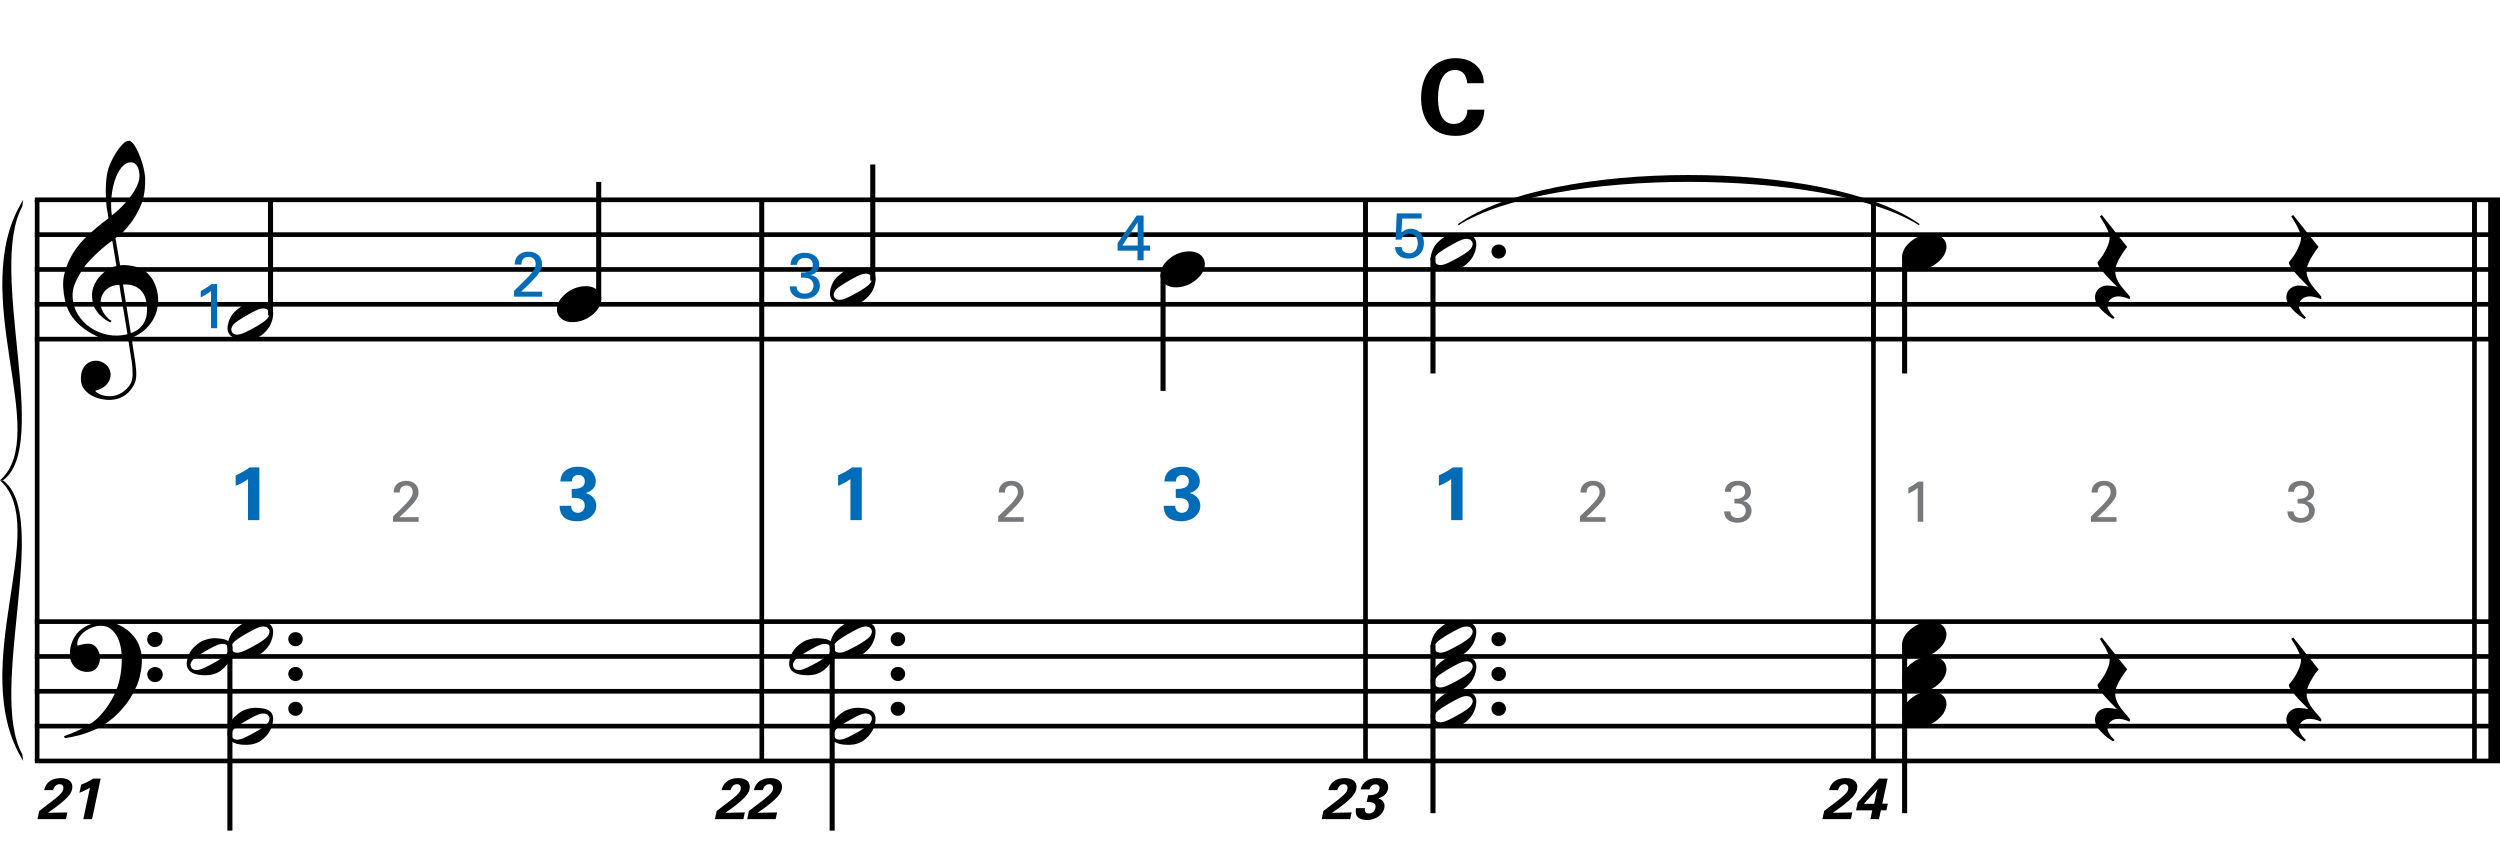 <?xml version="1.0" encoding="utf-8"?>
<!-- Generator: Adobe Illustrator 14.0.0, SVG Export Plug-In . SVG Version: 6.00 Build 43363)  -->
<!DOCTYPE svg PUBLIC "-//W3C//DTD SVG 1.1//EN" "http://www.w3.org/Graphics/SVG/1.1/DTD/svg11.dtd">
<svg version="1.1" id="Layer_1" xmlns="http://www.w3.org/2000/svg" xmlns:xlink="http://www.w3.org/1999/xlink" x="0px" y="0px"
	 width="551.792px" height="190.385px" viewBox="0 0 551.792 190.385" enable-background="new 0 0 551.792 190.385"
	 xml:space="preserve">
<line fill="none" stroke="#000000" stroke-width="1.024" stroke-miterlimit="10" x1="8.2" y1="44.1" x2="8.2" y2="167.954"/>
<g>
	<path d="M28.285,74.79c-0.574,0.103-1.184,0.164-1.83,0.185c-0.646,0.02-1.276,0.005-1.891-0.046
		c-0.615-0.051-1.184-0.123-1.707-0.215c-0.523-0.092-0.949-0.221-1.276-0.385c-1.579-0.758-2.855-1.563-3.828-2.414
		c-0.974-0.851-1.728-1.737-2.26-2.66c-0.533-0.922-0.907-1.871-1.123-2.844s-0.354-1.953-0.415-2.937
		c-0.082-1.066,0.015-2.132,0.292-3.198c0.277-1.065,0.656-2.085,1.138-3.06c0.481-0.973,1.035-1.871,1.661-2.69
		c0.625-0.82,1.255-1.538,1.891-2.153c0.738-0.696,1.512-1.388,2.322-2.075c0.81-0.687,1.696-1.389,2.66-2.106
		c-0.021-0.266-0.046-0.502-0.077-0.708c-0.031-0.205-0.067-0.415-0.108-0.63s-0.087-0.456-0.138-0.723
		c-0.051-0.266-0.087-0.594-0.107-0.984c0-0.164-0.021-0.466-0.062-0.907c-0.042-0.44-0.067-0.973-0.077-1.599
		s0.005-1.338,0.046-2.137c0.041-0.8,0.143-1.63,0.307-2.491c0.103-0.512,0.323-1.164,0.661-1.953
		c0.338-0.789,0.738-1.553,1.199-2.291c0.461-0.738,0.948-1.373,1.461-1.907c0.512-0.533,0.994-0.799,1.445-0.799
		c0.225,0,0.471,0.138,0.738,0.415c0.266,0.277,0.528,0.646,0.784,1.107c0.256,0.461,0.507,0.984,0.753,1.568
		c0.246,0.584,0.461,1.184,0.646,1.799c0.185,0.615,0.333,1.22,0.446,1.814c0.112,0.595,0.179,1.118,0.2,1.568
		c0.02,1.066-0.021,2.004-0.123,2.813c-0.103,0.81-0.256,1.538-0.461,2.183c-0.205,0.646-0.446,1.241-0.723,1.784
		c-0.276,0.543-0.569,1.091-0.876,1.645c-0.328,0.554-0.661,1.041-1,1.46c-0.338,0.42-0.682,0.846-1.03,1.276
		c-0.369,0.451-0.753,0.825-1.153,1.123c-0.4,0.297-0.795,0.62-1.184,0.968c0.185,1.045,0.348,1.989,0.492,2.829
		c0.062,0.369,0.123,0.728,0.184,1.076c0.062,0.349,0.113,0.672,0.154,0.969c0.041,0.297,0.082,0.543,0.123,0.738
		c0.041,0.195,0.062,0.313,0.062,0.354c0.492-0.062,1-0.066,1.522-0.016c0.522,0.051,1.024,0.128,1.506,0.23
		c0.481,0.103,0.912,0.236,1.292,0.4c0.379,0.165,0.682,0.318,0.907,0.461c1.107,0.82,1.891,1.758,2.353,2.813
		c0.461,1.056,0.732,2.137,0.815,3.244c0.062,0.861-0.011,1.727-0.215,2.599c-0.205,0.871-0.549,1.701-1.03,2.491
		c-0.482,0.789-1.107,1.511-1.875,2.167c-0.769,0.656-1.676,1.199-2.722,1.63c0.123,0.84,0.235,1.619,0.338,2.337
		c0.103,0.615,0.194,1.215,0.277,1.799c0.082,0.584,0.143,0.989,0.185,1.215c0.184,1.23,0.256,2.239,0.215,3.029
		c-0.041,0.789-0.195,1.43-0.461,1.922c-0.226,0.41-0.487,0.81-0.784,1.199c-0.297,0.389-0.651,0.738-1.061,1.045
		c-0.41,0.308-0.887,0.564-1.43,0.769c-0.543,0.205-1.164,0.328-1.86,0.369c-0.533,0.041-1.168-0.005-1.907-0.138
		c-0.738-0.134-1.445-0.369-2.122-0.707c-0.677-0.338-1.261-0.795-1.753-1.369c-0.492-0.574-0.769-1.281-0.83-2.122
		c-0.042-0.492-0.011-0.989,0.092-1.492c0.102-0.502,0.282-0.953,0.538-1.353c0.256-0.4,0.594-0.733,1.015-1
		c0.42-0.267,0.938-0.42,1.553-0.461c0.369-0.021,0.743,0.036,1.123,0.169c0.379,0.133,0.733,0.323,1.061,0.569
		c0.328,0.246,0.594,0.553,0.799,0.922c0.205,0.369,0.328,0.769,0.369,1.199c0.062,0.758-0.174,1.491-0.708,2.199
		c-0.533,0.707-1.435,1.235-2.706,1.583c0.205,0.287,0.594,0.558,1.168,0.815c0.573,0.256,1.292,0.384,2.152,0.384
		c0.902,0,1.768-0.267,2.598-0.799c0.831-0.534,1.471-1.199,1.922-1.999c0.287-0.533,0.431-1.225,0.431-2.076
		s-0.051-1.707-0.154-2.567c-0.041-0.144-0.103-0.498-0.185-1.061c-0.082-0.564-0.174-1.153-0.276-1.768
		C28.551,76.47,28.428,75.671,28.285,74.79z M24.271,63.366c-0.543,0.297-0.974,0.657-1.292,1.077
		c-0.318,0.42-0.533,0.866-0.646,1.337c-0.113,0.472-0.159,0.892-0.138,1.261c0.02,0.369,0.102,0.748,0.246,1.138
		c0.144,0.389,0.333,0.753,0.569,1.092c0.236,0.338,0.492,0.646,0.769,0.922s0.558,0.487,0.846,0.63
		c-0.042,0.041-0.077,0.077-0.108,0.107s-0.067,0.066-0.107,0.108c-0.042,0.041-0.072,0.082-0.092,0.123
		c-0.636-0.308-1.194-0.672-1.676-1.092c-0.482-0.42-0.795-0.723-0.938-0.907c-0.226-0.307-0.42-0.584-0.584-0.83
		s-0.297-0.507-0.399-0.784c-0.103-0.277-0.19-0.579-0.262-0.907c-0.072-0.328-0.118-0.717-0.138-1.168
		c-0.042-0.43-0.011-0.886,0.092-1.368c0.103-0.481,0.271-0.969,0.507-1.461c0.235-0.492,0.543-0.968,0.922-1.43
		s0.825-0.896,1.338-1.307c0.266-0.205,0.507-0.369,0.723-0.492s0.415-0.23,0.6-0.323s0.374-0.164,0.569-0.215
		c0.194-0.051,0.404-0.108,0.63-0.169l-0.922-5.566c-0.246,0.144-0.646,0.431-1.2,0.861c-0.553,0.431-1.158,0.943-1.814,1.538
		c-0.656,0.595-1.307,1.235-1.953,1.922c-0.646,0.687-1.174,1.348-1.583,1.983c-0.738,1.168-1.312,2.245-1.722,3.229
		c-0.41,0.984-0.564,2.05-0.461,3.198c0.082,1.292,0.477,2.496,1.184,3.613c0.707,1.117,1.614,2.055,2.721,2.813
		c1.107,0.758,2.368,1.286,3.782,1.583c1.415,0.297,2.88,0.261,4.397-0.107c-0.328-2.03-0.625-3.844-0.892-5.443
		c-0.123-0.676-0.236-1.342-0.338-1.999c-0.103-0.656-0.2-1.24-0.292-1.753c-0.092-0.512-0.18-1.086-0.262-1.722
		C25.506,62.9,24.814,63.069,24.271,63.366z M28.93,35.829c-0.799,0-1.502,0.375-2.106,1.123c-0.604,0.749-1.097,1.696-1.476,2.844
		c-0.38,1.148-0.63,2.409-0.753,3.782c-0.123,1.374-0.092,2.696,0.092,3.967c0.676-0.512,1.384-1.132,2.122-1.86
		c0.738-0.728,1.409-1.501,2.014-2.322c0.604-0.819,1.096-1.65,1.476-2.491c0.379-0.84,0.538-1.64,0.477-2.398
		c-0.021-0.246-0.062-0.522-0.123-0.83s-0.165-0.594-0.308-0.861c-0.144-0.267-0.328-0.492-0.553-0.677
		C29.565,35.921,29.279,35.829,28.93,35.829z M28.869,73.529c0.881-0.308,1.568-0.708,2.061-1.199
		c0.492-0.492,0.855-1.025,1.091-1.599c0.236-0.574,0.369-1.148,0.4-1.722s0.036-1.086,0.016-1.537
		c-0.042-0.369-0.128-0.831-0.262-1.384c-0.133-0.554-0.384-1.086-0.753-1.599c-0.369-0.512-0.892-0.938-1.568-1.276
		c-0.677-0.338-1.579-0.477-2.706-0.415L28.869,73.529z"/>
</g>
<g>
	<path d="M29.392,152.978c-0.185,0.348-0.364,0.666-0.538,0.953c-0.174,0.286-0.354,0.562-0.538,0.83
		c-0.185,0.266-0.38,0.527-0.584,0.783c-0.205,0.257-0.441,0.539-0.707,0.846c-0.267,0.309-0.518,0.585-0.753,0.83
		c-0.236,0.246-0.472,0.482-0.708,0.708s-0.487,0.446-0.753,0.661c-0.267,0.215-0.564,0.445-0.892,0.691
		c-0.41,0.309-0.794,0.574-1.153,0.8c-0.359,0.226-0.718,0.431-1.077,0.615s-0.733,0.354-1.122,0.507
		c-0.39,0.154-0.82,0.323-1.292,0.508c-0.472,0.185-0.989,0.354-1.553,0.508c-0.564,0.153-1.103,0.281-1.615,0.384
		c-0.595,0.123-1.189,0.235-1.783,0.339l-0.215-0.462c0.963-0.328,1.927-0.707,2.891-1.138c0.799-0.369,1.645-0.814,2.537-1.338
		c0.892-0.522,1.666-1.122,2.322-1.799c1.661-1.764,2.921-3.705,3.782-5.826c0.861-2.123,1.271-4.536,1.23-7.242
		c0-0.615-0.067-1.322-0.2-2.122c-0.134-0.8-0.369-1.558-0.708-2.275s-0.81-1.332-1.415-1.845c-0.605-0.512-1.389-0.77-2.352-0.77
		c-0.554,0-1.143,0.113-1.769,0.339s-1.194,0.528-1.707,0.907c-0.513,0.379-0.933,0.83-1.261,1.354
		c-0.328,0.521-0.461,1.081-0.399,1.676c0.02,0.082,0.087,0.107,0.2,0.076c0.112-0.031,0.277-0.076,0.492-0.139
		c0.215-0.061,0.481-0.123,0.799-0.184c0.317-0.062,0.692-0.082,1.123-0.062c0.451,0.021,0.84,0.16,1.168,0.416
		c0.328,0.256,0.594,0.579,0.799,0.969c0.205,0.389,0.338,0.814,0.4,1.275s0.041,0.907-0.062,1.338
		c-0.165,0.677-0.467,1.215-0.907,1.614c-0.441,0.399-1.051,0.6-1.83,0.6c-0.492,0-0.969-0.087-1.43-0.261
		c-0.461-0.175-0.866-0.421-1.214-0.738c-0.349-0.318-0.63-0.707-0.846-1.168c-0.215-0.462-0.323-0.99-0.323-1.584
		c-0.021-0.881,0.077-1.66,0.292-2.338c0.215-0.676,0.481-1.26,0.799-1.752s0.656-0.896,1.015-1.215
		c0.358-0.317,0.692-0.568,0.999-0.754c0.758-0.471,1.527-0.794,2.307-0.969c0.779-0.174,1.517-0.271,2.214-0.291
		c0.779,0,1.563,0.128,2.353,0.384c0.789,0.257,1.532,0.626,2.229,1.106c0.697,0.482,1.322,1.057,1.876,1.723
		c0.553,0.666,0.973,1.41,1.261,2.229c0.348,0.923,0.527,1.901,0.538,2.937c0.01,1.035-0.118,2.157-0.384,3.367
		c-0.083,0.41-0.174,0.779-0.277,1.107c-0.103,0.327-0.215,0.645-0.338,0.953c-0.123,0.307-0.261,0.615-0.415,0.922
		C29.745,152.27,29.576,152.608,29.392,152.978z M32.498,141.138c-0.021-0.471,0.133-0.865,0.461-1.184
		c0.328-0.317,0.728-0.477,1.199-0.477c0.472-0.02,0.876,0.123,1.215,0.431s0.507,0.697,0.507,1.169
		c0.02,0.471-0.134,0.876-0.461,1.215c-0.328,0.338-0.728,0.507-1.199,0.507c-0.472,0.021-0.876-0.134-1.214-0.462
		C32.667,142.01,32.498,141.61,32.498,141.138z M32.498,148.888c0-0.473,0.164-0.861,0.492-1.169
		c0.328-0.308,0.728-0.472,1.199-0.492c0.472,0,0.876,0.148,1.215,0.446c0.338,0.297,0.507,0.682,0.507,1.152
		c0.02,0.472-0.134,0.877-0.461,1.215c-0.328,0.338-0.728,0.508-1.199,0.508c-0.472,0.02-0.876-0.134-1.214-0.461
		C32.697,149.759,32.518,149.358,32.498,148.888z"/>
</g>
<line fill="none" stroke="#000000" stroke-width="1.024" stroke-miterlimit="10" x1="168.142" y1="44.1" x2="168.142" y2="167.954"/>
<line fill="none" stroke="#000000" stroke-width="1.024" stroke-miterlimit="10" x1="168.142" y1="44.1" x2="168.142" y2="74.85"/>
<line fill="none" stroke="#000000" stroke-width="1.024" stroke-miterlimit="10" x1="301.392" y1="44.1" x2="301.392" y2="167.954"/>
<line fill="none" stroke="#000000" stroke-width="1.024" stroke-miterlimit="10" x1="301.392" y1="44.1" x2="301.392" y2="74.85"/>
<line fill="none" stroke="#000000" stroke-width="1.024" stroke-miterlimit="10" x1="413.501" y1="44.1" x2="413.501" y2="167.954"/>
<line fill="none" stroke="#000000" stroke-width="1.024" stroke-miterlimit="10" x1="413.501" y1="44.1" x2="413.501" y2="74.85"/>
<line fill="none" stroke="#000000" stroke-width="2.562" stroke-miterlimit="10" x1="550.51" y1="44.1" x2="550.51" y2="167.954"/>
<line fill="none" stroke="#000000" stroke-width="1.024" stroke-miterlimit="10" x1="546.154" y1="44.1" x2="546.154" y2="167.954"/>
<line fill="none" stroke="#000000" stroke-width="2.562" stroke-miterlimit="10" x1="550.51" y1="44.1" x2="550.51" y2="74.85"/>
<line fill="none" stroke="#000000" stroke-width="1.024" stroke-miterlimit="10" x1="546.154" y1="44.1" x2="546.154" y2="74.85"/>
<line fill="none" stroke="#000000" stroke-width="1.028" stroke-miterlimit="10" x1="7.688" y1="44.1" x2="551.792" y2="44.1"/>
<line fill="none" stroke="#000000" stroke-width="1.028" stroke-miterlimit="10" x1="7.688" y1="51.787" x2="551.792" y2="51.787"/>
<line fill="none" stroke="#000000" stroke-width="1.028" stroke-miterlimit="10" x1="7.688" y1="59.475" x2="551.792" y2="59.475"/>
<line fill="none" stroke="#000000" stroke-width="1.028" stroke-miterlimit="10" x1="7.688" y1="67.162" x2="551.792" y2="67.162"/>
<line fill="none" stroke="#000000" stroke-width="1.028" stroke-miterlimit="10" x1="7.688" y1="74.85" x2="551.792" y2="74.85"/>
<line fill="none" stroke="#000000" stroke-width="1.028" stroke-miterlimit="10" x1="7.688" y1="137.204" x2="551.792" y2="137.204"/>
<line fill="none" stroke="#000000" stroke-width="1.028" stroke-miterlimit="10" x1="7.688" y1="144.892" x2="551.792" y2="144.892"/>
<line fill="none" stroke="#000000" stroke-width="1.028" stroke-miterlimit="10" x1="7.688" y1="152.579" x2="551.792" y2="152.579"/>
<line fill="none" stroke="#000000" stroke-width="1.028" stroke-miterlimit="10" x1="7.688" y1="160.267" x2="551.792" y2="160.267"/>
<line fill="none" stroke="#000000" stroke-width="1.028" stroke-miterlimit="10" x1="7.688" y1="167.954" x2="551.792" y2="167.954"/>
<path d="M5.125,44.1C-7.688,64.6,11.531,95.777,0,106.026h0.641c10.677-7.687-3.417-46.552,4.271-60.432"/>
<path d="M5.125,167.954c-12.812-20.5,6.406-51.678-5.125-61.928h0.641c10.677,7.688-3.417,46.553,4.271,60.433"/>
<line fill="none" stroke="#000000" stroke-width="1.121" stroke-miterlimit="10" x1="59.707" y1="69.618" x2="59.707" y2="43.993"/>
<g>
	<path d="M60.035,68.144c0.123,0.226,0.2,0.477,0.231,0.753s0.031,0.554,0,0.83c-0.031,0.277-0.077,0.538-0.139,0.784
		s-0.123,0.441-0.185,0.584c-0.287,0.779-0.718,1.465-1.292,2.06c-0.574,0.594-1.097,1.004-1.568,1.23
		c-1.005,0.512-2.204,0.708-3.598,0.584c-0.205-0.021-0.446-0.051-0.723-0.092c-0.276-0.042-0.553-0.113-0.83-0.215
		c-0.277-0.103-0.543-0.236-0.799-0.4c-0.257-0.164-0.457-0.369-0.6-0.615c-0.165-0.267-0.262-0.538-0.292-0.815
		s-0.031-0.543,0-0.799c0.031-0.257,0.077-0.492,0.139-0.708s0.123-0.405,0.185-0.569c0.287-0.779,0.697-1.424,1.23-1.937
		c0.533-0.512,1.035-0.912,1.507-1.199c0.471-0.267,1.05-0.481,1.737-0.646c0.687-0.164,1.46-0.194,2.321-0.092
		c0.164,0.021,0.369,0.046,0.615,0.077s0.497,0.092,0.753,0.184c0.256,0.092,0.502,0.215,0.738,0.369
		C59.701,67.667,59.891,67.877,60.035,68.144z M59.328,68.667c-0.165-0.246-0.364-0.41-0.6-0.492
		c-0.236-0.082-0.492-0.112-0.769-0.092c-0.276,0.021-0.559,0.082-0.845,0.185c-0.288,0.103-0.554,0.215-0.8,0.338
		c-0.349,0.164-0.661,0.328-0.938,0.492c-0.276,0.165-0.569,0.328-0.876,0.492c-0.595,0.328-1.199,0.697-1.814,1.107
		c-0.226,0.144-0.457,0.308-0.692,0.492c-0.236,0.185-0.436,0.389-0.6,0.615s-0.272,0.466-0.323,0.723
		c-0.051,0.256-0.005,0.507,0.138,0.753c0.143,0.246,0.338,0.41,0.584,0.492c0.246,0.082,0.507,0.107,0.784,0.077
		c0.276-0.031,0.558-0.098,0.845-0.2c0.287-0.103,0.554-0.215,0.8-0.338c0.348-0.164,0.671-0.328,0.969-0.492
		c0.297-0.164,0.6-0.328,0.907-0.492c0.308-0.165,0.6-0.328,0.876-0.492s0.579-0.359,0.907-0.584
		c0.205-0.144,0.425-0.308,0.661-0.492c0.235-0.185,0.435-0.389,0.6-0.615c0.164-0.226,0.271-0.466,0.323-0.723
		S59.471,68.913,59.328,68.667z"/>
</g>
<line fill="none" stroke="#000000" stroke-width="1.121" stroke-miterlimit="10" x1="132.142" y1="65.774" x2="132.142" y2="40.149"/>
<g>
	<path d="M123.161,67.071c0.205-0.554,0.518-1.066,0.938-1.538c0.42-0.471,0.907-0.886,1.46-1.245
		c0.554-0.358,1.148-0.635,1.784-0.831c0.635-0.194,1.281-0.292,1.937-0.292c0.656,0,1.23,0.107,1.722,0.323
		c0.492,0.215,0.881,0.503,1.168,0.861c0.287,0.359,0.466,0.779,0.538,1.261c0.071,0.482,0.005,0.999-0.2,1.553
		c-0.206,0.553-0.523,1.071-0.954,1.553c-0.43,0.481-0.922,0.902-1.476,1.261c-0.553,0.358-1.153,0.635-1.799,0.831
		c-0.646,0.194-1.287,0.292-1.922,0.292c-0.656,0-1.225-0.108-1.707-0.323c-0.482-0.215-0.872-0.508-1.168-0.876
		c-0.297-0.369-0.477-0.795-0.538-1.276C122.884,68.142,122.956,67.625,123.161,67.071z"/>
</g>
<g>
	<path fill="#006CB7" d="M52.018,104.919c1.083-0.467,2.116-1.049,3.083-1.749h2.149v11.63h-2.516v-9.047
		c-0.483,0.366-1.45,0.966-2.716,1.482V104.919z"/>
</g>
<g>
	<path fill="#006CB7" d="M46.572,64.229c-0.606,0.507-1.578,1.084-2.268,1.408v-1.408c0.916-0.479,1.817-1.07,2.366-1.535h1.253
		v9.746h-1.352V64.229z"/>
</g>
<g>
	<path fill="#006CB7" d="M126.054,111.634c0.017,0.367,0.117,1.551,1.5,1.551c0.933,0,1.5-0.684,1.5-1.584
		c0-1.716-1.649-1.716-2.866-1.716v-1.949c1.166-0.034,2.882-0.067,2.882-1.733c0-0.916-0.683-1.383-1.433-1.383
		c-0.717,0-1.417,0.483-1.417,1.449h-2.549c0.05-0.516,0.1-1.249,0.683-1.966c0.767-0.933,2-1.282,3.232-1.282
		c2.966,0,3.916,1.898,3.916,3.165c0,1.95-1.716,2.483-2.233,2.633c0.367,0.116,0.85,0.267,1.383,0.717
		c0.816,0.683,0.95,1.532,0.95,2.083c0,1.966-1.799,3.432-4.215,3.432c-0.833,0-2.05-0.183-2.799-0.783
		c-1.033-0.85-1.066-2.166-1.066-2.633H126.054z"/>
</g>
<g>
	<path fill="#006CB7" d="M113.461,64.199l2.549-2.507c0.536-0.521,1.071-1.084,1.507-1.676c0.563-0.775,0.718-1.211,0.718-1.732
		c0-0.479-0.169-1.591-1.563-1.591c-1.563,0-1.591,1.338-1.591,1.704h-1.479c0.014-0.479,0.057-1.409,0.901-2.141
		c0.676-0.577,1.493-0.704,2.113-0.704c1.493,0,3.014,0.761,3.014,2.845c0,0.62-0.042,1.098-1.099,2.437
		c-0.281,0.352-1.521,1.633-1.803,1.915l-1.704,1.62h4.634v1.113h-6.197V64.199z"/>
</g>
<g>
	<path d="M8.66,178.993l2.769-2.115c0.487-0.371,1.038-0.781,1.641-1.358c0.628-0.603,0.794-0.884,0.884-1.294
		c0.141-0.68-0.154-1.142-0.82-1.142c-1.025,0-1.333,1.052-1.41,1.308H9.762c0.077-0.359,0.218-1.025,0.884-1.68
		c0.654-0.641,1.667-0.974,2.756-0.974c1.948,0,2.807,1.052,2.512,2.436c-0.192,0.923-0.807,2.114-5.345,5.229
		c1.307-0.025,1.461-0.039,2.474-0.051c1.372-0.026,1.525-0.026,1.833-0.039l-0.32,1.486H8.275L8.66,178.993z"/>
	<path d="M17.91,173.2c0.91-0.359,1.794-0.809,2.653-1.347h1.653L20.32,180.8h-1.935l1.474-6.959
		c-0.423,0.281-1.269,0.743-2.333,1.141L17.91,173.2z"/>
</g>
<g>
	<path d="M63.628,141.065c0-0.43,0.154-0.794,0.461-1.092c0.308-0.297,0.687-0.445,1.138-0.445c0.451,0,0.83,0.148,1.138,0.445
		c0.308,0.298,0.461,0.662,0.461,1.092c0,0.431-0.154,0.8-0.461,1.107c-0.308,0.307-0.687,0.461-1.138,0.461
		c-0.451,0-0.83-0.154-1.138-0.461C63.782,141.865,63.628,141.496,63.628,141.065z"/>
</g>
<g>
	<path d="M63.628,148.745c0-0.43,0.154-0.794,0.461-1.092c0.308-0.297,0.687-0.445,1.138-0.445c0.451,0,0.83,0.148,1.138,0.445
		c0.308,0.298,0.461,0.662,0.461,1.092c0,0.431-0.154,0.8-0.461,1.107c-0.308,0.307-0.687,0.461-1.138,0.461
		c-0.451,0-0.83-0.154-1.138-0.461C63.782,149.545,63.628,149.176,63.628,148.745z"/>
</g>
<g>
	<path d="M63.628,156.425c0-0.43,0.154-0.793,0.461-1.091c0.308-0.297,0.687-0.446,1.138-0.446c0.451,0,0.83,0.149,1.138,0.446
		c0.308,0.298,0.461,0.661,0.461,1.091c0,0.432-0.154,0.801-0.461,1.107c-0.308,0.308-0.687,0.461-1.138,0.461
		c-0.451,0-0.83-0.153-1.138-0.461C63.782,157.226,63.628,156.856,63.628,156.425z"/>
</g>
<line fill="none" stroke="#000000" stroke-width="1.121" stroke-miterlimit="10" x1="50.743" y1="142.329" x2="50.743" y2="183.329"/>
<g>
	<path d="M60.035,138.344c0.123,0.226,0.2,0.477,0.231,0.753c0.031,0.277,0.031,0.555,0,0.83c-0.031,0.277-0.077,0.539-0.139,0.785
		s-0.123,0.44-0.185,0.584c-0.287,0.779-0.718,1.465-1.292,2.061c-0.574,0.594-1.097,1.004-1.568,1.229
		c-1.005,0.513-2.204,0.708-3.598,0.585c-0.205-0.021-0.446-0.052-0.723-0.093c-0.276-0.042-0.553-0.112-0.83-0.216
		c-0.277-0.103-0.543-0.235-0.799-0.399c-0.257-0.164-0.457-0.368-0.6-0.614c-0.165-0.268-0.262-0.539-0.292-0.815
		s-0.031-0.544,0-0.8s0.077-0.492,0.139-0.707s0.123-0.404,0.185-0.568c0.287-0.779,0.697-1.425,1.23-1.938
		c0.533-0.512,1.035-0.912,1.507-1.199c0.471-0.267,1.05-0.481,1.737-0.646c0.687-0.163,1.46-0.193,2.321-0.092
		c0.164,0.021,0.369,0.047,0.615,0.077s0.497,0.092,0.753,0.185c0.256,0.092,0.502,0.215,0.738,0.369
		C59.701,137.867,59.891,138.077,60.035,138.344z M59.328,138.866c-0.165-0.246-0.364-0.41-0.6-0.492
		c-0.236-0.081-0.492-0.111-0.769-0.092c-0.276,0.021-0.559,0.082-0.845,0.185c-0.288,0.103-0.554,0.216-0.8,0.339
		c-0.349,0.164-0.661,0.328-0.938,0.491c-0.276,0.165-0.569,0.328-0.876,0.492c-0.595,0.328-1.199,0.697-1.814,1.106
		c-0.226,0.145-0.457,0.309-0.692,0.492c-0.236,0.186-0.436,0.39-0.6,0.615s-0.272,0.467-0.323,0.723
		c-0.051,0.256-0.005,0.508,0.138,0.754c0.143,0.246,0.338,0.409,0.584,0.492c0.246,0.081,0.507,0.107,0.784,0.076
		c0.276-0.031,0.558-0.098,0.845-0.199c0.287-0.104,0.554-0.216,0.8-0.339c0.348-0.164,0.671-0.328,0.969-0.492
		c0.297-0.164,0.6-0.328,0.907-0.491c0.308-0.165,0.6-0.328,0.876-0.492s0.579-0.359,0.907-0.584
		c0.205-0.145,0.425-0.309,0.661-0.492c0.235-0.186,0.435-0.39,0.6-0.615c0.164-0.226,0.271-0.467,0.323-0.723
		S59.471,139.112,59.328,138.866z"/>
</g>
<g>
	<path d="M51.035,142.184c0.123,0.226,0.2,0.477,0.231,0.753c0.031,0.277,0.031,0.555,0,0.83c-0.031,0.277-0.077,0.539-0.139,0.785
		s-0.123,0.44-0.185,0.584c-0.287,0.779-0.718,1.465-1.292,2.061c-0.574,0.594-1.097,1.004-1.568,1.229
		c-1.005,0.513-2.204,0.708-3.598,0.585c-0.205-0.021-0.446-0.052-0.723-0.093c-0.276-0.042-0.553-0.112-0.83-0.216
		c-0.277-0.103-0.543-0.235-0.799-0.399c-0.257-0.164-0.457-0.368-0.6-0.614c-0.165-0.268-0.262-0.539-0.292-0.815
		s-0.031-0.544,0-0.8s0.077-0.492,0.139-0.707s0.123-0.404,0.185-0.568c0.287-0.779,0.697-1.425,1.23-1.938
		c0.533-0.512,1.035-0.912,1.507-1.199c0.471-0.267,1.05-0.481,1.737-0.646c0.687-0.163,1.46-0.193,2.321-0.092
		c0.164,0.021,0.369,0.047,0.615,0.077s0.497,0.092,0.753,0.185c0.256,0.092,0.502,0.215,0.738,0.369
		C50.701,141.707,50.891,141.917,51.035,142.184z M50.328,142.706c-0.165-0.246-0.364-0.41-0.6-0.492
		c-0.236-0.081-0.492-0.111-0.769-0.092c-0.276,0.021-0.559,0.082-0.845,0.185c-0.288,0.103-0.554,0.216-0.8,0.339
		c-0.349,0.164-0.661,0.328-0.938,0.491c-0.276,0.165-0.569,0.328-0.876,0.492c-0.595,0.328-1.199,0.697-1.814,1.106
		c-0.226,0.145-0.457,0.309-0.692,0.492c-0.236,0.186-0.436,0.39-0.6,0.615s-0.272,0.467-0.323,0.723
		c-0.051,0.256-0.005,0.508,0.138,0.754c0.143,0.246,0.338,0.409,0.584,0.492c0.246,0.081,0.507,0.107,0.784,0.076
		c0.276-0.031,0.558-0.098,0.845-0.199c0.287-0.104,0.554-0.216,0.8-0.339c0.348-0.164,0.671-0.328,0.969-0.492
		c0.297-0.164,0.6-0.328,0.907-0.491c0.308-0.165,0.6-0.328,0.876-0.492s0.579-0.359,0.907-0.584
		c0.205-0.145,0.425-0.309,0.661-0.492c0.235-0.186,0.435-0.39,0.6-0.615c0.164-0.226,0.271-0.467,0.323-0.723
		S50.471,142.952,50.328,142.706z"/>
</g>
<g>
	<path d="M60.035,157.544c0.123,0.226,0.2,0.477,0.231,0.753s0.031,0.554,0,0.83s-0.077,0.538-0.139,0.784s-0.123,0.441-0.185,0.584
		c-0.287,0.779-0.718,1.466-1.292,2.061c-0.574,0.594-1.097,1.004-1.568,1.23c-1.005,0.512-2.204,0.707-3.598,0.584
		c-0.205-0.021-0.446-0.051-0.723-0.092c-0.276-0.042-0.553-0.113-0.83-0.216s-0.543-0.235-0.799-0.399
		c-0.257-0.164-0.457-0.369-0.6-0.615c-0.165-0.267-0.262-0.538-0.292-0.814c-0.031-0.277-0.031-0.544,0-0.8
		c0.031-0.257,0.077-0.492,0.139-0.708c0.062-0.215,0.123-0.404,0.185-0.568c0.287-0.779,0.697-1.424,1.23-1.938
		c0.533-0.512,1.035-0.912,1.507-1.199c0.471-0.266,1.05-0.48,1.737-0.646c0.687-0.163,1.46-0.194,2.321-0.093
		c0.164,0.021,0.369,0.047,0.615,0.078c0.246,0.03,0.497,0.092,0.753,0.184c0.256,0.092,0.502,0.215,0.738,0.369
		C59.701,157.067,59.891,157.277,60.035,157.544z M59.328,158.066c-0.165-0.246-0.364-0.41-0.6-0.492
		c-0.236-0.081-0.492-0.112-0.769-0.093c-0.276,0.021-0.559,0.082-0.845,0.186c-0.288,0.103-0.554,0.215-0.8,0.338
		c-0.349,0.164-0.661,0.328-0.938,0.492c-0.276,0.164-0.569,0.328-0.876,0.492c-0.595,0.328-1.199,0.697-1.814,1.106
		c-0.226,0.144-0.457,0.308-0.692,0.492c-0.236,0.185-0.436,0.39-0.6,0.614c-0.164,0.227-0.272,0.467-0.323,0.723
		c-0.051,0.257-0.005,0.508,0.138,0.754c0.143,0.246,0.338,0.41,0.584,0.492s0.507,0.107,0.784,0.076
		c0.276-0.03,0.558-0.098,0.845-0.199c0.287-0.104,0.554-0.215,0.8-0.338c0.348-0.164,0.671-0.328,0.969-0.492
		c0.297-0.164,0.6-0.328,0.907-0.492c0.308-0.164,0.6-0.328,0.876-0.492s0.579-0.359,0.907-0.584
		c0.205-0.145,0.425-0.308,0.661-0.492c0.235-0.185,0.435-0.389,0.6-0.615c0.164-0.225,0.271-0.466,0.323-0.723
		C59.517,158.563,59.471,158.312,59.328,158.066z"/>
</g>
<g>
	<path fill="#77787B" d="M86.754,113.994l2.32-2.281c0.487-0.475,0.975-0.987,1.372-1.525c0.513-0.705,0.654-1.103,0.654-1.577
		c0-0.436-0.154-1.447-1.423-1.447c-1.423,0-1.448,1.217-1.448,1.551h-1.346c0.013-0.436,0.051-1.282,0.82-1.949
		c0.615-0.525,1.358-0.641,1.922-0.641c1.359,0,2.743,0.692,2.743,2.59c0,0.563-0.039,1-1,2.217
		c-0.256,0.32-1.384,1.487-1.641,1.743l-1.551,1.474h4.217v1.014h-5.64V113.994z"/>
</g>
<line fill="none" stroke="#000000" stroke-width="1.121" stroke-miterlimit="10" x1="192.636" y1="61.931" x2="192.636" y2="36.306"/>
<g>
	<path d="M192.995,60.464c0.123,0.226,0.2,0.477,0.231,0.753s0.031,0.554,0,0.83c-0.031,0.277-0.077,0.538-0.139,0.784
		s-0.123,0.441-0.185,0.584c-0.287,0.779-0.718,1.465-1.292,2.06c-0.574,0.594-1.097,1.004-1.568,1.23
		c-1.005,0.512-2.204,0.708-3.598,0.584c-0.205-0.021-0.446-0.051-0.723-0.092c-0.276-0.042-0.553-0.113-0.83-0.215
		c-0.277-0.103-0.543-0.236-0.799-0.4c-0.257-0.164-0.457-0.369-0.6-0.615c-0.165-0.267-0.262-0.538-0.292-0.815
		s-0.031-0.543,0-0.799c0.031-0.257,0.077-0.492,0.139-0.708s0.123-0.405,0.185-0.569c0.287-0.779,0.697-1.424,1.23-1.937
		c0.533-0.512,1.035-0.912,1.507-1.199c0.471-0.267,1.05-0.481,1.737-0.646c0.687-0.164,1.46-0.194,2.321-0.092
		c0.164,0.021,0.369,0.046,0.615,0.077s0.497,0.092,0.753,0.184c0.256,0.092,0.502,0.215,0.738,0.369
		C192.661,59.987,192.851,60.198,192.995,60.464z M192.288,60.987c-0.165-0.246-0.364-0.41-0.6-0.492
		c-0.236-0.082-0.492-0.112-0.769-0.092c-0.276,0.021-0.559,0.082-0.845,0.185c-0.288,0.103-0.554,0.215-0.8,0.338
		c-0.349,0.164-0.661,0.328-0.938,0.492c-0.276,0.165-0.569,0.328-0.876,0.492c-0.595,0.328-1.199,0.697-1.814,1.107
		c-0.226,0.144-0.457,0.308-0.692,0.492c-0.236,0.185-0.436,0.389-0.6,0.615s-0.272,0.466-0.323,0.723
		c-0.051,0.256-0.005,0.507,0.138,0.753c0.143,0.246,0.338,0.41,0.584,0.492c0.246,0.082,0.507,0.107,0.784,0.077
		c0.276-0.031,0.558-0.098,0.845-0.2c0.287-0.103,0.554-0.215,0.8-0.338c0.348-0.164,0.671-0.328,0.969-0.492
		c0.297-0.164,0.6-0.328,0.907-0.492c0.308-0.165,0.6-0.328,0.876-0.492s0.579-0.359,0.907-0.584
		c0.205-0.144,0.425-0.308,0.661-0.492c0.235-0.185,0.435-0.389,0.6-0.615c0.164-0.226,0.271-0.466,0.323-0.723
		S192.431,61.233,192.288,60.987z"/>
</g>
<line fill="none" stroke="#000000" stroke-width="1.121" stroke-miterlimit="10" x1="256.704" y1="60.649" x2="256.704" y2="86.274"/>
<g>
	<path d="M256.361,59.391c0.205-0.554,0.518-1.066,0.938-1.538c0.42-0.471,0.907-0.886,1.46-1.245
		c0.554-0.358,1.148-0.635,1.784-0.831c0.635-0.194,1.281-0.292,1.937-0.292c0.656,0,1.23,0.107,1.722,0.323
		c0.492,0.215,0.881,0.503,1.168,0.861c0.287,0.359,0.466,0.779,0.538,1.261c0.071,0.482,0.005,0.999-0.2,1.553
		c-0.206,0.553-0.523,1.071-0.954,1.553c-0.43,0.481-0.922,0.902-1.476,1.261c-0.553,0.358-1.153,0.635-1.799,0.831
		c-0.646,0.194-1.287,0.292-1.922,0.292c-0.656,0-1.225-0.108-1.707-0.323c-0.482-0.215-0.872-0.508-1.168-0.876
		c-0.297-0.369-0.477-0.795-0.538-1.276C256.084,60.462,256.156,59.945,256.361,59.391z"/>
</g>
<g>
	<path fill="#006CB7" d="M184.978,104.919c1.083-0.467,2.116-1.049,3.083-1.749h2.149v11.63h-2.516v-9.047
		c-0.483,0.366-1.45,0.966-2.716,1.482V104.919z"/>
</g>
<g>
	<path fill="#006CB7" d="M175.823,63.214c-0.014,0.93,0.591,1.591,1.789,1.591c1.366,0,1.943-0.873,1.943-1.732
		c0-1.028-0.69-1.563-1.408-1.718c-0.507-0.098-0.859-0.084-1.352-0.07v-1.141c0.972,0.084,2.605-0.113,2.605-1.69
		c0-1.099-0.747-1.535-1.718-1.535c-0.732,0-1.648,0.324-1.774,1.535h-1.423c0.084-2.422,2.366-2.662,3.155-2.662
		c2.127,0,3.183,1.282,3.183,2.634c0,0.803-0.437,1.958-1.943,2.295c2.084,0.296,2.084,2.169,2.084,2.366
		c0,1.366-1.112,2.873-3.38,2.873c-1.028,0-2.056-0.295-2.676-1.014c-0.549-0.62-0.563-1.324-0.578-1.732H175.823z"/>
</g>
<g>
	<path fill="#006CB7" d="M259.375,111.634c0.017,0.367,0.117,1.551,1.5,1.551c0.933,0,1.5-0.684,1.5-1.584
		c0-1.716-1.649-1.716-2.866-1.716v-1.949c1.166-0.034,2.882-0.067,2.882-1.733c0-0.916-0.683-1.383-1.433-1.383
		c-0.717,0-1.417,0.483-1.417,1.449h-2.549c0.05-0.516,0.1-1.249,0.683-1.966c0.767-0.933,2-1.282,3.232-1.282
		c2.966,0,3.916,1.898,3.916,3.165c0,1.95-1.716,2.483-2.233,2.633c0.367,0.116,0.85,0.267,1.383,0.717
		c0.816,0.683,0.95,1.532,0.95,2.083c0,1.966-1.799,3.432-4.215,3.432c-0.833,0-2.05-0.183-2.799-0.783
		c-1.033-0.85-1.066-2.166-1.066-2.633H259.375z"/>
</g>
<g>
	<path fill="#006CB7" d="M251.063,55.328h-4.394v-1.676l4.225-6.084h1.521v6.619h1.422v1.141h-1.422v2.113h-1.352V55.328z
		 M251.105,54.187v-5.141l-3.366,5.141H251.105z"/>
</g>
<g>
	<path d="M158.18,178.993l2.769-2.115c0.487-0.371,1.038-0.781,1.641-1.358c0.628-0.603,0.794-0.884,0.884-1.294
		c0.141-0.68-0.154-1.142-0.82-1.142c-1.025,0-1.333,1.052-1.41,1.308h-1.961c0.077-0.359,0.218-1.025,0.885-1.68
		c0.653-0.641,1.666-0.974,2.755-0.974c1.948,0,2.807,1.052,2.512,2.436c-0.192,0.923-0.808,2.114-5.345,5.229
		c1.308-0.025,1.461-0.039,2.474-0.051c1.372-0.026,1.525-0.026,1.833-0.039l-0.32,1.486h-6.281L158.18,178.993z"/>
	<path d="M165.303,178.993l2.769-2.115c0.487-0.371,1.038-0.781,1.641-1.358c0.628-0.603,0.794-0.884,0.884-1.294
		c0.141-0.68-0.154-1.142-0.82-1.142c-1.025,0-1.333,1.052-1.41,1.308h-1.961c0.077-0.359,0.218-1.025,0.884-1.68
		c0.654-0.641,1.667-0.974,2.756-0.974c1.948,0,2.807,1.052,2.512,2.436c-0.192,0.923-0.807,2.114-5.345,5.229
		c1.307-0.025,1.461-0.039,2.474-0.051c1.372-0.026,1.525-0.026,1.833-0.039l-0.32,1.486h-6.281L165.303,178.993z"/>
</g>
<g>
	<path d="M196.588,141.065c0-0.43,0.154-0.794,0.461-1.092c0.308-0.297,0.687-0.445,1.138-0.445c0.451,0,0.83,0.148,1.138,0.445
		c0.308,0.298,0.461,0.662,0.461,1.092c0,0.431-0.154,0.8-0.461,1.107c-0.308,0.307-0.687,0.461-1.138,0.461
		c-0.451,0-0.83-0.154-1.138-0.461C196.742,141.865,196.588,141.496,196.588,141.065z"/>
</g>
<g>
	<path d="M196.588,148.745c0-0.43,0.154-0.794,0.461-1.092c0.308-0.297,0.687-0.445,1.138-0.445c0.451,0,0.83,0.148,1.138,0.445
		c0.308,0.298,0.461,0.662,0.461,1.092c0,0.431-0.154,0.8-0.461,1.107c-0.308,0.307-0.687,0.461-1.138,0.461
		c-0.451,0-0.83-0.154-1.138-0.461C196.742,149.545,196.588,149.176,196.588,148.745z"/>
</g>
<g>
	<path d="M196.588,156.425c0-0.43,0.154-0.793,0.461-1.091c0.308-0.297,0.687-0.446,1.138-0.446c0.451,0,0.83,0.149,1.138,0.446
		c0.308,0.298,0.461,0.661,0.461,1.091c0,0.432-0.154,0.801-0.461,1.107c-0.308,0.308-0.687,0.461-1.138,0.461
		c-0.451,0-0.83-0.153-1.138-0.461C196.742,157.226,196.588,156.856,196.588,156.425z"/>
</g>
<line fill="none" stroke="#000000" stroke-width="1.121" stroke-miterlimit="10" x1="183.672" y1="142.329" x2="183.672" y2="183.329"/>
<g>
	<path d="M192.995,138.344c0.123,0.226,0.2,0.477,0.231,0.753c0.031,0.277,0.031,0.555,0,0.83c-0.031,0.277-0.077,0.539-0.139,0.785
		s-0.123,0.44-0.185,0.584c-0.287,0.779-0.718,1.465-1.292,2.061c-0.574,0.594-1.097,1.004-1.568,1.229
		c-1.005,0.513-2.204,0.708-3.598,0.585c-0.205-0.021-0.446-0.052-0.723-0.093c-0.276-0.042-0.553-0.112-0.83-0.216
		c-0.277-0.103-0.543-0.235-0.799-0.399c-0.257-0.164-0.457-0.368-0.6-0.614c-0.165-0.268-0.262-0.539-0.292-0.815
		s-0.031-0.544,0-0.8s0.077-0.492,0.139-0.707s0.123-0.404,0.185-0.568c0.287-0.779,0.697-1.425,1.23-1.938
		c0.533-0.512,1.035-0.912,1.507-1.199c0.471-0.267,1.05-0.481,1.737-0.646c0.687-0.163,1.46-0.193,2.321-0.092
		c0.164,0.021,0.369,0.047,0.615,0.077s0.497,0.092,0.753,0.185c0.256,0.092,0.502,0.215,0.738,0.369
		C192.661,137.867,192.851,138.077,192.995,138.344z M192.288,138.866c-0.165-0.246-0.364-0.41-0.6-0.492
		c-0.236-0.081-0.492-0.111-0.769-0.092c-0.276,0.021-0.559,0.082-0.845,0.185c-0.288,0.103-0.554,0.216-0.8,0.339
		c-0.349,0.164-0.661,0.328-0.938,0.491c-0.276,0.165-0.569,0.328-0.876,0.492c-0.595,0.328-1.199,0.697-1.814,1.106
		c-0.226,0.145-0.457,0.309-0.692,0.492c-0.236,0.186-0.436,0.39-0.6,0.615s-0.272,0.467-0.323,0.723
		c-0.051,0.256-0.005,0.508,0.138,0.754c0.143,0.246,0.338,0.409,0.584,0.492c0.246,0.081,0.507,0.107,0.784,0.076
		c0.276-0.031,0.558-0.098,0.845-0.199c0.287-0.104,0.554-0.216,0.8-0.339c0.348-0.164,0.671-0.328,0.969-0.492
		c0.297-0.164,0.6-0.328,0.907-0.491c0.308-0.165,0.6-0.328,0.876-0.492s0.579-0.359,0.907-0.584
		c0.205-0.145,0.425-0.309,0.661-0.492c0.235-0.186,0.435-0.39,0.6-0.615c0.164-0.226,0.271-0.467,0.323-0.723
		S192.431,139.112,192.288,138.866z"/>
</g>
<g>
	<path d="M183.995,142.184c0.123,0.226,0.2,0.477,0.231,0.753c0.031,0.277,0.031,0.555,0,0.83c-0.031,0.277-0.077,0.539-0.139,0.785
		s-0.123,0.44-0.185,0.584c-0.287,0.779-0.718,1.465-1.292,2.061c-0.574,0.594-1.097,1.004-1.568,1.229
		c-1.005,0.513-2.204,0.708-3.598,0.585c-0.205-0.021-0.446-0.052-0.723-0.093c-0.276-0.042-0.553-0.112-0.83-0.216
		c-0.277-0.103-0.543-0.235-0.799-0.399c-0.257-0.164-0.457-0.368-0.6-0.614c-0.165-0.268-0.262-0.539-0.292-0.815
		s-0.031-0.544,0-0.8s0.077-0.492,0.139-0.707s0.123-0.404,0.185-0.568c0.287-0.779,0.697-1.425,1.23-1.938
		c0.533-0.512,1.035-0.912,1.507-1.199c0.471-0.267,1.05-0.481,1.737-0.646c0.687-0.163,1.46-0.193,2.321-0.092
		c0.164,0.021,0.369,0.047,0.615,0.077s0.497,0.092,0.753,0.185c0.256,0.092,0.502,0.215,0.738,0.369
		C183.661,141.707,183.851,141.917,183.995,142.184z M183.288,142.706c-0.165-0.246-0.364-0.41-0.6-0.492
		c-0.236-0.081-0.492-0.111-0.769-0.092c-0.276,0.021-0.559,0.082-0.845,0.185c-0.288,0.103-0.554,0.216-0.8,0.339
		c-0.349,0.164-0.661,0.328-0.938,0.491c-0.276,0.165-0.569,0.328-0.876,0.492c-0.595,0.328-1.199,0.697-1.814,1.106
		c-0.226,0.145-0.457,0.309-0.692,0.492c-0.236,0.186-0.436,0.39-0.6,0.615s-0.272,0.467-0.323,0.723
		c-0.051,0.256-0.005,0.508,0.138,0.754c0.143,0.246,0.338,0.409,0.584,0.492c0.246,0.081,0.507,0.107,0.784,0.076
		c0.276-0.031,0.558-0.098,0.845-0.199c0.287-0.104,0.554-0.216,0.8-0.339c0.348-0.164,0.671-0.328,0.969-0.492
		c0.297-0.164,0.6-0.328,0.907-0.491c0.308-0.165,0.6-0.328,0.876-0.492s0.579-0.359,0.907-0.584
		c0.205-0.145,0.425-0.309,0.661-0.492c0.235-0.186,0.435-0.39,0.6-0.615c0.164-0.226,0.271-0.467,0.323-0.723
		S183.431,142.952,183.288,142.706z"/>
</g>
<g>
	<path d="M192.995,157.544c0.123,0.226,0.2,0.477,0.231,0.753s0.031,0.554,0,0.83s-0.077,0.538-0.139,0.784
		s-0.123,0.441-0.185,0.584c-0.287,0.779-0.718,1.466-1.292,2.061c-0.574,0.594-1.097,1.004-1.568,1.23
		c-1.005,0.512-2.204,0.707-3.598,0.584c-0.205-0.021-0.446-0.051-0.723-0.092c-0.276-0.042-0.553-0.113-0.83-0.216
		s-0.543-0.235-0.799-0.399c-0.257-0.164-0.457-0.369-0.6-0.615c-0.165-0.267-0.262-0.538-0.292-0.814
		c-0.031-0.277-0.031-0.544,0-0.8c0.031-0.257,0.077-0.492,0.139-0.708c0.062-0.215,0.123-0.404,0.185-0.568
		c0.287-0.779,0.697-1.424,1.23-1.938c0.533-0.512,1.035-0.912,1.507-1.199c0.471-0.266,1.05-0.48,1.737-0.646
		c0.687-0.163,1.46-0.194,2.321-0.093c0.164,0.021,0.369,0.047,0.615,0.078c0.246,0.03,0.497,0.092,0.753,0.184
		c0.256,0.092,0.502,0.215,0.738,0.369C192.661,157.067,192.851,157.277,192.995,157.544z M192.288,158.066
		c-0.165-0.246-0.364-0.41-0.6-0.492c-0.236-0.081-0.492-0.112-0.769-0.093c-0.276,0.021-0.559,0.082-0.845,0.186
		c-0.288,0.103-0.554,0.215-0.8,0.338c-0.349,0.164-0.661,0.328-0.938,0.492c-0.276,0.164-0.569,0.328-0.876,0.492
		c-0.595,0.328-1.199,0.697-1.814,1.106c-0.226,0.144-0.457,0.308-0.692,0.492c-0.236,0.185-0.436,0.39-0.6,0.614
		c-0.164,0.227-0.272,0.467-0.323,0.723c-0.051,0.257-0.005,0.508,0.138,0.754c0.143,0.246,0.338,0.41,0.584,0.492
		s0.507,0.107,0.784,0.076c0.276-0.03,0.558-0.098,0.845-0.199c0.287-0.104,0.554-0.215,0.8-0.338
		c0.348-0.164,0.671-0.328,0.969-0.492c0.297-0.164,0.6-0.328,0.907-0.492c0.308-0.164,0.6-0.328,0.876-0.492
		s0.579-0.359,0.907-0.584c0.205-0.145,0.425-0.308,0.661-0.492c0.235-0.185,0.435-0.389,0.6-0.615
		c0.164-0.225,0.271-0.466,0.323-0.723C192.477,158.563,192.431,158.312,192.288,158.066z"/>
</g>
<g>
	<path fill="#77787B" d="M220.314,113.994l2.32-2.281c0.487-0.475,0.975-0.987,1.372-1.525c0.513-0.705,0.654-1.103,0.654-1.577
		c0-0.436-0.154-1.447-1.423-1.447c-1.423,0-1.448,1.217-1.448,1.551h-1.346c0.013-0.436,0.051-1.282,0.82-1.949
		c0.615-0.525,1.358-0.641,1.922-0.641c1.359,0,2.743,0.692,2.743,2.59c0,0.563-0.039,1-1,2.217
		c-0.256,0.32-1.384,1.487-1.641,1.743l-1.551,1.474h4.217v1.014h-5.64V113.994z"/>
</g>
<g>
	<path d="M329.188,55.505c0-0.43,0.154-0.794,0.461-1.091c0.309-0.297,0.688-0.446,1.139-0.446s0.83,0.149,1.139,0.446
		c0.307,0.297,0.461,0.661,0.461,1.091c0,0.431-0.154,0.8-0.461,1.107c-0.309,0.307-0.688,0.461-1.139,0.461
		s-0.83-0.154-1.139-0.461C329.342,56.305,329.188,55.936,329.188,55.505z"/>
</g>
<line fill="none" stroke="#000000" stroke-width="1.121" stroke-miterlimit="10" x1="316.282" y1="56.806" x2="316.282" y2="82.431"/>
<g>
	<path d="M325.594,52.784c0.123,0.226,0.201,0.477,0.23,0.753c0.031,0.277,0.031,0.554,0,0.83c-0.029,0.277-0.076,0.538-0.137,0.784
		c-0.062,0.246-0.123,0.441-0.186,0.584c-0.287,0.779-0.717,1.465-1.291,2.06c-0.574,0.594-1.098,1.004-1.568,1.23
		c-1.004,0.512-2.203,0.708-3.598,0.584c-0.205-0.021-0.445-0.051-0.723-0.092c-0.277-0.042-0.555-0.113-0.83-0.215
		c-0.277-0.103-0.543-0.236-0.801-0.4c-0.256-0.164-0.455-0.369-0.6-0.615c-0.164-0.267-0.26-0.538-0.291-0.815
		s-0.031-0.543,0-0.799c0.031-0.257,0.076-0.492,0.139-0.708c0.061-0.215,0.123-0.405,0.184-0.569
		c0.287-0.779,0.697-1.424,1.23-1.937c0.533-0.512,1.035-0.912,1.506-1.199c0.473-0.267,1.051-0.481,1.738-0.646
		c0.686-0.164,1.461-0.194,2.322-0.092c0.162,0.021,0.369,0.046,0.613,0.077c0.246,0.031,0.498,0.092,0.754,0.184
		s0.502,0.215,0.738,0.369S325.452,52.518,325.594,52.784z M324.887,53.307c-0.164-0.246-0.363-0.41-0.6-0.492
		c-0.236-0.082-0.492-0.112-0.768-0.092c-0.277,0.021-0.559,0.082-0.846,0.185c-0.287,0.103-0.555,0.215-0.801,0.338
		c-0.348,0.164-0.66,0.328-0.938,0.492c-0.277,0.165-0.568,0.328-0.877,0.492c-0.594,0.328-1.199,0.697-1.812,1.107
		c-0.227,0.144-0.457,0.308-0.693,0.492s-0.436,0.389-0.6,0.615s-0.271,0.466-0.322,0.723s-0.006,0.507,0.139,0.753
		c0.143,0.246,0.338,0.41,0.584,0.492c0.246,0.082,0.508,0.107,0.783,0.077c0.277-0.031,0.559-0.098,0.846-0.2
		c0.287-0.103,0.555-0.215,0.801-0.338c0.348-0.164,0.67-0.328,0.969-0.492c0.297-0.164,0.6-0.328,0.906-0.492
		c0.309-0.165,0.6-0.328,0.877-0.492c0.275-0.164,0.578-0.359,0.906-0.584c0.205-0.144,0.426-0.308,0.662-0.492
		c0.234-0.185,0.436-0.389,0.6-0.615s0.271-0.466,0.322-0.723S325.032,53.553,324.887,53.307z"/>
</g>
<g>
	<path d="M323.85,18.372c-0.07-0.576-0.277-2.928-2.697-2.928c-2.652,0-3.76,2.767-3.76,6.202c0,0.991,0,5.718,3.482,5.718
		c1.498,0,2.928-0.945,2.998-3.159h3.758c-0.07,0.991-0.162,2.536-1.5,3.919c-1.475,1.521-3.342,1.868-4.863,1.868
		c-5.742,0-7.609-4.243-7.609-8.37c0-5.28,2.951-8.784,7.631-8.784c3.645,0,6.203,2.213,6.203,5.533H323.85z"/>
</g>
<g>
	<path fill="#006CB7" d="M317.579,104.919c1.082-0.467,2.115-1.049,3.082-1.749h2.15v11.63h-2.518v-9.047
		c-0.482,0.366-1.449,0.966-2.715,1.482V104.919z"/>
</g>
<g>
	<path fill="#006CB7" d="M309.368,54.531c0.029,0.986,0.889,1.38,1.621,1.38c1.703,0,1.93-1.605,1.93-2.239
		c0-1.324-0.719-2.099-1.846-2.099c-0.562,0-1.014,0.211-1.311,0.507c-0.295,0.296-0.379,0.591-0.449,0.817h-1.283l0.254-5.803
		h5.479v1.141h-4.268l-0.182,3.155c0.295-0.295,0.914-0.901,2.055-0.901c1.959,0,2.916,1.535,2.916,3.211
		c0,1.916-1.352,3.366-3.479,3.366c-1.578,0-2.83-0.873-2.9-2.535H309.368z"/>
</g>
<g>
	<path d="M292.1,178.993l2.768-2.115c0.488-0.371,1.039-0.781,1.641-1.358c0.629-0.603,0.795-0.884,0.885-1.294
		c0.141-0.68-0.154-1.142-0.82-1.142c-1.025,0-1.334,1.052-1.41,1.308h-1.961c0.076-0.359,0.219-1.025,0.885-1.68
		c0.654-0.641,1.666-0.974,2.756-0.974c1.947,0,2.807,1.052,2.512,2.436c-0.191,0.923-0.807,2.114-5.346,5.229
		c1.309-0.025,1.463-0.039,2.475-0.051c1.371-0.026,1.525-0.026,1.832-0.039l-0.32,1.486h-6.279L292.1,178.993z"/>
	<path d="M301.26,178.365c-0.039,0.282-0.154,1.192,0.91,1.192c0.717,0,1.256-0.526,1.408-1.219c0.283-1.32-0.986-1.32-1.922-1.32
		l0.32-1.499c0.896-0.025,2.217-0.052,2.5-1.333c0.141-0.705-0.309-1.064-0.885-1.064c-0.551,0-1.166,0.372-1.32,1.115h-1.961
		c0.115-0.396,0.281-0.961,0.846-1.512c0.744-0.718,1.744-0.987,2.691-0.987c2.281,0,2.705,1.462,2.5,2.436
		c-0.32,1.499-1.73,1.909-2.154,2.024c0.27,0.09,0.615,0.205,0.949,0.552c0.514,0.525,0.486,1.179,0.396,1.603
		c-0.32,1.512-1.947,2.641-3.807,2.641c-0.641,0-1.551-0.142-2.023-0.604c-0.654-0.653-0.475-1.666-0.398-2.024H301.26z"/>
</g>
<g>
	<path d="M329.188,141.065c0-0.43,0.154-0.794,0.461-1.092c0.309-0.297,0.688-0.445,1.139-0.445s0.83,0.148,1.139,0.445
		c0.307,0.298,0.461,0.662,0.461,1.092c0,0.431-0.154,0.8-0.461,1.107c-0.309,0.307-0.688,0.461-1.139,0.461
		s-0.83-0.154-1.139-0.461C329.342,141.865,329.188,141.496,329.188,141.065z"/>
</g>
<g>
	<path d="M329.188,148.745c0-0.43,0.154-0.794,0.461-1.092c0.309-0.297,0.688-0.445,1.139-0.445s0.83,0.148,1.139,0.445
		c0.307,0.298,0.461,0.662,0.461,1.092c0,0.431-0.154,0.8-0.461,1.107c-0.309,0.307-0.688,0.461-1.139,0.461
		s-0.83-0.154-1.139-0.461C329.342,149.545,329.188,149.176,329.188,148.745z"/>
</g>
<g>
	<path d="M329.188,156.425c0-0.43,0.154-0.793,0.461-1.091c0.309-0.297,0.688-0.446,1.139-0.446s0.83,0.149,1.139,0.446
		c0.307,0.298,0.461,0.661,0.461,1.091c0,0.432-0.154,0.801-0.461,1.107c-0.309,0.308-0.688,0.461-1.139,0.461
		s-0.83-0.153-1.139-0.461C329.342,157.226,329.188,156.856,329.188,156.425z"/>
</g>
<line fill="none" stroke="#000000" stroke-width="1.121" stroke-miterlimit="10" x1="316.282" y1="142.329" x2="316.282" y2="179.485"/>
<g>
	<path d="M325.594,138.344c0.123,0.226,0.201,0.477,0.23,0.753c0.031,0.277,0.031,0.555,0,0.83
		c-0.029,0.277-0.076,0.539-0.137,0.785c-0.062,0.246-0.123,0.44-0.186,0.584c-0.287,0.779-0.717,1.465-1.291,2.061
		c-0.574,0.594-1.098,1.004-1.568,1.229c-1.004,0.513-2.203,0.708-3.598,0.585c-0.205-0.021-0.445-0.052-0.723-0.093
		c-0.277-0.042-0.555-0.112-0.83-0.216c-0.277-0.103-0.543-0.235-0.801-0.399c-0.256-0.164-0.455-0.368-0.6-0.614
		c-0.164-0.268-0.26-0.539-0.291-0.815s-0.031-0.544,0-0.8s0.076-0.492,0.139-0.707c0.061-0.215,0.123-0.404,0.184-0.568
		c0.287-0.779,0.697-1.425,1.23-1.938c0.533-0.512,1.035-0.912,1.506-1.199c0.473-0.267,1.051-0.481,1.738-0.646
		c0.686-0.163,1.461-0.193,2.322-0.092c0.162,0.021,0.369,0.047,0.613,0.077c0.246,0.03,0.498,0.092,0.754,0.185
		c0.256,0.092,0.502,0.215,0.738,0.369C325.262,137.867,325.452,138.077,325.594,138.344z M324.887,138.866
		c-0.164-0.246-0.363-0.41-0.6-0.492c-0.236-0.081-0.492-0.111-0.768-0.092c-0.277,0.021-0.559,0.082-0.846,0.185
		s-0.555,0.216-0.801,0.339c-0.348,0.164-0.66,0.328-0.938,0.491c-0.277,0.165-0.568,0.328-0.877,0.492
		c-0.594,0.328-1.199,0.697-1.812,1.106c-0.227,0.145-0.457,0.309-0.693,0.492c-0.236,0.186-0.436,0.39-0.6,0.615
		s-0.271,0.467-0.322,0.723s-0.006,0.508,0.139,0.754c0.143,0.246,0.338,0.409,0.584,0.492c0.246,0.081,0.508,0.107,0.783,0.076
		c0.277-0.031,0.559-0.098,0.846-0.199c0.287-0.104,0.555-0.216,0.801-0.339c0.348-0.164,0.67-0.328,0.969-0.492
		c0.297-0.164,0.6-0.328,0.906-0.491c0.309-0.165,0.6-0.328,0.877-0.492c0.275-0.164,0.578-0.359,0.906-0.584
		c0.205-0.145,0.426-0.309,0.662-0.492c0.234-0.186,0.436-0.39,0.6-0.615s0.271-0.467,0.322-0.723S325.032,139.112,324.887,138.866z
		"/>
</g>
<g>
	<path d="M325.594,146.023c0.123,0.226,0.201,0.477,0.23,0.753c0.031,0.277,0.031,0.555,0,0.83
		c-0.029,0.277-0.076,0.539-0.137,0.785c-0.062,0.246-0.123,0.44-0.186,0.584c-0.287,0.779-0.717,1.465-1.291,2.061
		c-0.574,0.594-1.098,1.004-1.568,1.229c-1.004,0.513-2.203,0.708-3.598,0.585c-0.205-0.021-0.445-0.052-0.723-0.093
		c-0.277-0.042-0.555-0.112-0.83-0.216c-0.277-0.103-0.543-0.235-0.801-0.399c-0.256-0.164-0.455-0.368-0.6-0.614
		c-0.164-0.268-0.26-0.539-0.291-0.815s-0.031-0.544,0-0.8s0.076-0.492,0.139-0.707c0.061-0.215,0.123-0.404,0.184-0.568
		c0.287-0.779,0.697-1.425,1.23-1.938c0.533-0.512,1.035-0.912,1.506-1.199c0.473-0.267,1.051-0.481,1.738-0.646
		c0.686-0.163,1.461-0.193,2.322-0.092c0.162,0.021,0.369,0.047,0.613,0.077c0.246,0.03,0.498,0.092,0.754,0.185
		c0.256,0.092,0.502,0.215,0.738,0.369C325.262,145.547,325.452,145.757,325.594,146.023z M324.887,146.546
		c-0.164-0.246-0.363-0.41-0.6-0.492c-0.236-0.081-0.492-0.111-0.768-0.092c-0.277,0.021-0.559,0.082-0.846,0.185
		s-0.555,0.216-0.801,0.339c-0.348,0.164-0.66,0.328-0.938,0.491c-0.277,0.165-0.568,0.328-0.877,0.492
		c-0.594,0.328-1.199,0.697-1.812,1.106c-0.227,0.145-0.457,0.309-0.693,0.492c-0.236,0.186-0.436,0.39-0.6,0.615
		s-0.271,0.467-0.322,0.723s-0.006,0.508,0.139,0.754c0.143,0.246,0.338,0.409,0.584,0.492c0.246,0.081,0.508,0.107,0.783,0.076
		c0.277-0.031,0.559-0.098,0.846-0.199c0.287-0.104,0.555-0.216,0.801-0.339c0.348-0.164,0.67-0.328,0.969-0.492
		c0.297-0.164,0.6-0.328,0.906-0.491c0.309-0.165,0.6-0.328,0.877-0.492c0.275-0.164,0.578-0.359,0.906-0.584
		c0.205-0.145,0.426-0.309,0.662-0.492c0.234-0.186,0.436-0.39,0.6-0.615s0.271-0.467,0.322-0.723S325.032,146.792,324.887,146.546z
		"/>
</g>
<g>
	<path d="M325.594,153.704c0.123,0.226,0.201,0.477,0.23,0.753c0.031,0.276,0.031,0.554,0,0.83
		c-0.029,0.276-0.076,0.538-0.137,0.784c-0.062,0.246-0.123,0.441-0.186,0.584c-0.287,0.779-0.717,1.466-1.291,2.061
		c-0.574,0.594-1.098,1.004-1.568,1.23c-1.004,0.512-2.203,0.707-3.598,0.584c-0.205-0.021-0.445-0.051-0.723-0.092
		c-0.277-0.042-0.555-0.113-0.83-0.216c-0.277-0.103-0.543-0.235-0.801-0.399c-0.256-0.164-0.455-0.369-0.6-0.615
		c-0.164-0.267-0.26-0.538-0.291-0.814c-0.031-0.277-0.031-0.544,0-0.8c0.031-0.257,0.076-0.492,0.139-0.708
		c0.061-0.215,0.123-0.404,0.184-0.568c0.287-0.779,0.697-1.424,1.23-1.938c0.533-0.512,1.035-0.912,1.506-1.199
		c0.473-0.266,1.051-0.48,1.738-0.646c0.686-0.163,1.461-0.194,2.322-0.093c0.162,0.021,0.369,0.047,0.613,0.078
		c0.246,0.03,0.498,0.092,0.754,0.184s0.502,0.215,0.738,0.369S325.452,153.438,325.594,153.704z M324.887,154.227
		c-0.164-0.246-0.363-0.41-0.6-0.492c-0.236-0.081-0.492-0.112-0.768-0.093c-0.277,0.021-0.559,0.082-0.846,0.186
		c-0.287,0.103-0.555,0.215-0.801,0.338c-0.348,0.164-0.66,0.328-0.938,0.492s-0.568,0.328-0.877,0.492
		c-0.594,0.328-1.199,0.697-1.812,1.106c-0.227,0.144-0.457,0.308-0.693,0.492s-0.436,0.39-0.6,0.614
		c-0.164,0.227-0.271,0.467-0.322,0.723c-0.051,0.257-0.006,0.508,0.139,0.754c0.143,0.246,0.338,0.41,0.584,0.492
		s0.508,0.107,0.783,0.076c0.277-0.03,0.559-0.098,0.846-0.199c0.287-0.104,0.555-0.215,0.801-0.338
		c0.348-0.164,0.67-0.328,0.969-0.492c0.297-0.164,0.6-0.328,0.906-0.492c0.309-0.164,0.6-0.328,0.877-0.492
		c0.275-0.164,0.578-0.359,0.906-0.584c0.205-0.145,0.426-0.308,0.662-0.492c0.234-0.185,0.436-0.389,0.6-0.615
		c0.164-0.225,0.271-0.466,0.322-0.723C325.077,154.724,325.032,154.473,324.887,154.227z"/>
</g>
<g>
	<path fill="#77787B" d="M348.715,113.994l2.318-2.281c0.488-0.475,0.975-0.987,1.373-1.525c0.512-0.705,0.652-1.103,0.652-1.577
		c0-0.436-0.154-1.447-1.422-1.447c-1.424,0-1.449,1.217-1.449,1.551h-1.346c0.014-0.436,0.051-1.282,0.82-1.949
		c0.615-0.525,1.359-0.641,1.924-0.641c1.357,0,2.742,0.692,2.742,2.59c0,0.563-0.039,1-1,2.217
		c-0.256,0.32-1.385,1.487-1.641,1.743l-1.551,1.474h4.217v1.014h-5.639V113.994z"/>
</g>
<g>
	<path fill="#77787B" d="M381.92,112.879c-0.012,0.847,0.539,1.448,1.629,1.448c1.242,0,1.768-0.795,1.768-1.576
		c0-0.936-0.627-1.423-1.281-1.563c-0.461-0.09-0.781-0.077-1.23-0.064v-1.038c0.885,0.077,2.371-0.103,2.371-1.538
		c0-1-0.68-1.397-1.564-1.397c-0.666,0-1.498,0.295-1.613,1.397h-1.295c0.076-2.204,2.152-2.423,2.871-2.423
		c1.936,0,2.896,1.167,2.896,2.397c0,0.73-0.398,1.781-1.77,2.089c1.898,0.27,1.898,1.975,1.898,2.153
		c0,1.243-1.014,2.614-3.076,2.614c-0.938,0-1.873-0.269-2.436-0.922c-0.5-0.564-0.514-1.205-0.525-1.577H381.92z"/>
</g>
<line fill="none" stroke="#000000" stroke-width="1.121" stroke-miterlimit="10" x1="420.383" y1="56.806" x2="420.383" y2="82.431"/>
<g>
	<path d="M420.042,55.551c0.203-0.554,0.518-1.066,0.938-1.538c0.42-0.471,0.906-0.886,1.461-1.245
		c0.553-0.358,1.146-0.635,1.783-0.831c0.635-0.194,1.281-0.292,1.938-0.292s1.23,0.107,1.721,0.323
		c0.492,0.215,0.883,0.503,1.17,0.861c0.287,0.359,0.465,0.779,0.537,1.261c0.072,0.482,0.006,0.999-0.199,1.553
		c-0.205,0.553-0.523,1.071-0.953,1.553c-0.432,0.481-0.924,0.902-1.477,1.261c-0.553,0.358-1.152,0.635-1.799,0.831
		c-0.646,0.194-1.287,0.292-1.922,0.292c-0.656,0-1.225-0.108-1.707-0.323c-0.48-0.215-0.871-0.508-1.168-0.876
		c-0.297-0.369-0.477-0.795-0.539-1.276C419.764,56.622,419.836,56.105,420.042,55.551z"/>
</g>
<g>
	<path d="M468.643,65.557c-0.41-0.092-0.779-0.139-1.107-0.139c-0.656,0-1.213,0.195-1.676,0.584
		c-0.461,0.389-0.691,0.942-0.691,1.661c0,0.225,0.078,0.481,0.23,0.769c0.154,0.287,0.334,0.553,0.539,0.799
		c0.225,0.287,0.492,0.574,0.799,0.861l-0.369,0.307c-0.676-0.41-1.291-0.861-1.844-1.353c-0.473-0.41-0.918-0.876-1.338-1.399
		c-0.422-0.523-0.672-1.071-0.754-1.645c-0.062-0.349-0.047-0.697,0.047-1.045c0.092-0.349,0.246-0.661,0.461-0.938
		s0.492-0.502,0.83-0.677s0.723-0.282,1.152-0.323c0.164,0,0.359,0.005,0.584,0.016c0.227,0.01,0.447,0.031,0.662,0.062
		s0.42,0.062,0.615,0.092c0.193,0.03,0.354,0.056,0.477,0.077c-1.477-1.435-2.588-2.625-3.336-3.567
		c-0.75-0.943-1.062-1.558-0.939-1.845c0.145-0.185,0.365-0.466,0.662-0.846c0.297-0.379,0.588-0.825,0.877-1.337
		c0.285-0.512,0.543-1.056,0.768-1.63c0.227-0.574,0.338-1.138,0.338-1.691c0-0.348-0.111-0.784-0.338-1.307
		c-0.225-0.523-0.471-1.03-0.738-1.522c-0.328-0.554-0.686-1.138-1.076-1.753l0.432-0.308l5.596,7.042
		c-0.512,0.615-0.953,1.24-1.322,1.875c-0.35,0.534-0.656,1.112-0.922,1.737c-0.268,0.626-0.4,1.215-0.4,1.769
		c0,0.389,0.057,0.763,0.17,1.122c0.111,0.358,0.25,0.697,0.414,1.015s0.35,0.615,0.555,0.892c0.203,0.277,0.389,0.517,0.553,0.723
		c0.082,0.123,0.215,0.281,0.4,0.477c0.184,0.194,0.357,0.389,0.521,0.584s0.312,0.374,0.447,0.538
		c0.133,0.164,0.199,0.267,0.199,0.308l-0.062,0.492C469.524,65.807,469.053,65.649,468.643,65.557z"/>
</g>
<g>
	<path d="M510.883,65.557c-0.41-0.092-0.779-0.139-1.107-0.139c-0.656,0-1.215,0.195-1.676,0.584
		c-0.461,0.389-0.691,0.942-0.691,1.661c0,0.225,0.076,0.481,0.23,0.769c0.152,0.287,0.332,0.553,0.537,0.799
		c0.227,0.287,0.492,0.574,0.801,0.861l-0.369,0.307c-0.678-0.41-1.293-0.861-1.846-1.353c-0.473-0.41-0.918-0.876-1.338-1.399
		s-0.672-1.071-0.754-1.645c-0.061-0.349-0.045-0.697,0.047-1.045c0.092-0.349,0.246-0.661,0.461-0.938s0.492-0.502,0.83-0.677
		s0.723-0.282,1.154-0.323c0.164,0,0.357,0.005,0.584,0.016c0.225,0.01,0.445,0.031,0.66,0.062c0.217,0.031,0.42,0.062,0.615,0.092
		c0.195,0.03,0.354,0.056,0.477,0.077c-1.475-1.435-2.588-2.625-3.336-3.567c-0.748-0.943-1.061-1.558-0.938-1.845
		c0.143-0.185,0.363-0.466,0.66-0.846c0.297-0.379,0.59-0.825,0.877-1.337c0.287-0.512,0.543-1.056,0.77-1.63
		c0.225-0.574,0.338-1.138,0.338-1.691c0-0.348-0.113-0.784-0.338-1.307c-0.227-0.523-0.473-1.03-0.738-1.522
		c-0.328-0.554-0.688-1.138-1.076-1.753l0.43-0.308l5.598,7.042c-0.514,0.615-0.953,1.24-1.322,1.875
		c-0.35,0.534-0.656,1.112-0.924,1.737c-0.266,0.626-0.398,1.215-0.398,1.769c0,0.389,0.055,0.763,0.168,1.122
		c0.113,0.358,0.252,0.697,0.416,1.015s0.348,0.615,0.553,0.892s0.389,0.517,0.555,0.723c0.08,0.123,0.215,0.281,0.398,0.477
		c0.186,0.194,0.359,0.389,0.523,0.584s0.312,0.374,0.445,0.538s0.199,0.267,0.199,0.308l-0.061,0.492
		C511.764,65.807,511.293,65.649,510.883,65.557z"/>
</g>
<g>
	<path d="M402.62,178.993l2.77-2.115c0.486-0.371,1.037-0.781,1.641-1.358c0.627-0.603,0.795-0.884,0.883-1.294
		c0.143-0.68-0.152-1.142-0.82-1.142c-1.025,0-1.332,1.052-1.408,1.308h-1.961c0.076-0.359,0.217-1.025,0.883-1.68
		c0.654-0.641,1.666-0.974,2.756-0.974c1.949,0,2.807,1.052,2.514,2.436c-0.193,0.923-0.809,2.114-5.346,5.229
		c1.307-0.025,1.461-0.039,2.475-0.051c1.371-0.026,1.523-0.026,1.832-0.039l-0.32,1.486h-6.281L402.62,178.993z"/>
	<path d="M409.653,178.853l0.371-1.73l4.703-5.269h1.91l-1.178,5.524h1.217l-0.32,1.475h-1.219l-0.41,1.947h-1.896l0.41-1.947
		H409.653z M411.395,177.417h2.256l0.5-2.359c0.025-0.115,0.18-0.756,0.244-0.986L411.395,177.417z"/>
</g>
<line fill="none" stroke="#000000" stroke-width="1.121" stroke-miterlimit="10" x1="420.383" y1="142.329" x2="420.383" y2="179.485"/>
<g>
	<path d="M420.042,141.111c0.203-0.554,0.518-1.065,0.938-1.538c0.42-0.471,0.906-0.886,1.461-1.244
		c0.553-0.359,1.146-0.636,1.783-0.831c0.635-0.194,1.281-0.292,1.938-0.292s1.23,0.107,1.721,0.322
		c0.492,0.216,0.883,0.504,1.17,0.861c0.287,0.359,0.465,0.779,0.537,1.262c0.072,0.481,0.006,0.998-0.199,1.553
		c-0.205,0.553-0.523,1.07-0.953,1.553c-0.432,0.48-0.924,0.901-1.477,1.26c-0.553,0.359-1.152,0.636-1.799,0.831
		c-0.646,0.194-1.287,0.292-1.922,0.292c-0.656,0-1.225-0.107-1.707-0.322c-0.48-0.216-0.871-0.508-1.168-0.877
		s-0.477-0.795-0.539-1.276C419.764,142.183,419.836,141.665,420.042,141.111z"/>
</g>
<g>
	<path d="M420.042,148.791c0.203-0.554,0.518-1.065,0.938-1.538c0.42-0.471,0.906-0.886,1.461-1.244
		c0.553-0.359,1.146-0.636,1.783-0.831c0.635-0.194,1.281-0.292,1.938-0.292s1.23,0.107,1.721,0.322
		c0.492,0.216,0.883,0.504,1.17,0.861c0.287,0.359,0.465,0.779,0.537,1.262c0.072,0.481,0.006,0.998-0.199,1.553
		c-0.205,0.553-0.523,1.07-0.953,1.553c-0.432,0.48-0.924,0.901-1.477,1.26c-0.553,0.359-1.152,0.636-1.799,0.831
		c-0.646,0.194-1.287,0.292-1.922,0.292c-0.656,0-1.225-0.107-1.707-0.322c-0.48-0.216-0.871-0.508-1.168-0.877
		s-0.477-0.795-0.539-1.276C419.764,149.862,419.836,149.345,420.042,148.791z"/>
</g>
<g>
	<path d="M420.042,156.472c0.203-0.555,0.518-1.066,0.938-1.538s0.906-0.886,1.461-1.245c0.553-0.358,1.146-0.635,1.783-0.83
		c0.635-0.195,1.281-0.293,1.938-0.293s1.23,0.107,1.721,0.323c0.492,0.216,0.883,0.503,1.17,0.861s0.465,0.779,0.537,1.261
		c0.072,0.482,0.006,0.999-0.199,1.553c-0.205,0.553-0.523,1.07-0.953,1.553c-0.432,0.481-0.924,0.902-1.477,1.261
		s-1.152,0.636-1.799,0.831c-0.646,0.193-1.287,0.291-1.922,0.291c-0.656,0-1.225-0.107-1.707-0.322
		c-0.48-0.215-0.871-0.508-1.168-0.877s-0.477-0.795-0.539-1.275C419.764,157.542,419.836,157.024,420.042,156.472z"/>
</g>
<g>
	<path d="M468.643,158.797c-0.41-0.093-0.779-0.139-1.107-0.139c-0.656,0-1.213,0.194-1.676,0.585
		c-0.461,0.389-0.691,0.941-0.691,1.66c0,0.225,0.078,0.48,0.23,0.769c0.154,0.286,0.334,0.554,0.539,0.8
		c0.225,0.287,0.492,0.573,0.799,0.861l-0.369,0.307c-0.676-0.41-1.291-0.861-1.844-1.354c-0.473-0.41-0.918-0.875-1.338-1.398
		c-0.422-0.523-0.672-1.071-0.754-1.645c-0.062-0.35-0.047-0.697,0.047-1.046c0.092-0.349,0.246-0.661,0.461-0.938
		c0.215-0.276,0.492-0.502,0.83-0.676c0.338-0.175,0.723-0.282,1.152-0.323c0.164,0,0.359,0.005,0.584,0.016
		c0.227,0.01,0.447,0.03,0.662,0.062s0.42,0.062,0.615,0.092c0.193,0.031,0.354,0.057,0.477,0.077
		c-1.477-1.435-2.588-2.624-3.336-3.567c-0.75-0.942-1.062-1.557-0.939-1.845c0.145-0.185,0.365-0.466,0.662-0.846
		c0.297-0.379,0.588-0.825,0.877-1.337c0.285-0.513,0.543-1.057,0.768-1.631c0.227-0.573,0.338-1.137,0.338-1.691
		c0-0.348-0.111-0.783-0.338-1.307c-0.225-0.522-0.471-1.029-0.738-1.521c-0.328-0.554-0.686-1.138-1.076-1.753l0.432-0.308
		l5.596,7.042c-0.512,0.614-0.953,1.24-1.322,1.876c-0.35,0.533-0.656,1.111-0.922,1.736c-0.268,0.627-0.4,1.215-0.4,1.77
		c0,0.389,0.057,0.763,0.17,1.121c0.111,0.359,0.25,0.697,0.414,1.016c0.164,0.317,0.35,0.615,0.555,0.892
		c0.203,0.276,0.389,0.517,0.553,0.723c0.082,0.123,0.215,0.281,0.4,0.477c0.184,0.194,0.357,0.39,0.521,0.584
		s0.312,0.374,0.447,0.538c0.133,0.164,0.199,0.267,0.199,0.308l-0.062,0.492C469.524,159.048,469.053,158.89,468.643,158.797z"/>
</g>
<g>
	<path d="M510.883,158.797c-0.41-0.093-0.779-0.139-1.107-0.139c-0.656,0-1.215,0.194-1.676,0.585
		c-0.461,0.389-0.691,0.941-0.691,1.66c0,0.225,0.076,0.48,0.23,0.769c0.152,0.286,0.332,0.554,0.537,0.8
		c0.227,0.287,0.492,0.573,0.801,0.861l-0.369,0.307c-0.678-0.41-1.293-0.861-1.846-1.354c-0.473-0.41-0.918-0.875-1.338-1.398
		s-0.672-1.071-0.754-1.645c-0.061-0.35-0.045-0.697,0.047-1.046s0.246-0.661,0.461-0.938c0.215-0.276,0.492-0.502,0.83-0.676
		c0.338-0.175,0.723-0.282,1.154-0.323c0.164,0,0.357,0.005,0.584,0.016c0.225,0.01,0.445,0.03,0.66,0.062
		c0.217,0.031,0.42,0.062,0.615,0.092c0.195,0.031,0.354,0.057,0.477,0.077c-1.475-1.435-2.588-2.624-3.336-3.567
		c-0.748-0.942-1.061-1.557-0.938-1.845c0.143-0.185,0.363-0.466,0.66-0.846c0.297-0.379,0.59-0.825,0.877-1.337
		c0.287-0.513,0.543-1.057,0.77-1.631c0.225-0.573,0.338-1.137,0.338-1.691c0-0.348-0.113-0.783-0.338-1.307
		c-0.227-0.522-0.473-1.029-0.738-1.521c-0.328-0.554-0.688-1.138-1.076-1.753l0.43-0.308l5.598,7.042
		c-0.514,0.614-0.953,1.24-1.322,1.876c-0.35,0.533-0.656,1.111-0.924,1.736c-0.266,0.627-0.398,1.215-0.398,1.77
		c0,0.389,0.055,0.763,0.168,1.121c0.113,0.359,0.252,0.697,0.416,1.016c0.164,0.317,0.348,0.615,0.553,0.892
		s0.389,0.517,0.555,0.723c0.08,0.123,0.215,0.281,0.398,0.477c0.186,0.194,0.359,0.39,0.523,0.584s0.312,0.374,0.445,0.538
		s0.199,0.267,0.199,0.308l-0.061,0.492C511.764,159.048,511.293,158.89,510.883,158.797z"/>
</g>
<g>
	<path fill="#77787B" d="M423.268,107.688c-0.551,0.461-1.436,0.986-2.062,1.281v-1.281c0.832-0.436,1.652-0.975,2.152-1.397h1.141
		v8.87h-1.23V107.688z"/>
</g>
<g>
	<path fill="#77787B" d="M461.514,113.994l2.32-2.281c0.486-0.475,0.975-0.987,1.371-1.525c0.514-0.705,0.654-1.103,0.654-1.577
		c0-0.436-0.154-1.447-1.424-1.447c-1.422,0-1.447,1.217-1.447,1.551h-1.346c0.012-0.436,0.051-1.282,0.82-1.949
		c0.615-0.525,1.357-0.641,1.922-0.641c1.359,0,2.742,0.692,2.742,2.59c0,0.563-0.037,1-0.998,2.217
		c-0.258,0.32-1.385,1.487-1.641,1.743l-1.553,1.474h4.219v1.014h-5.641V113.994z"/>
</g>
<g>
	<path fill="#77787B" d="M506.241,112.879c-0.014,0.847,0.537,1.448,1.627,1.448c1.244,0,1.77-0.795,1.77-1.576
		c0-0.936-0.629-1.423-1.281-1.563c-0.463-0.09-0.783-0.077-1.23-0.064v-1.038c0.883,0.077,2.371-0.103,2.371-1.538
		c0-1-0.68-1.397-1.564-1.397c-0.666,0-1.5,0.295-1.615,1.397h-1.295c0.078-2.204,2.154-2.423,2.871-2.423
		c1.936,0,2.896,1.167,2.896,2.397c0,0.73-0.396,1.781-1.768,2.089c1.896,0.27,1.896,1.975,1.896,2.153
		c0,1.243-1.012,2.614-3.076,2.614c-0.936,0-1.871-0.269-2.436-0.922c-0.5-0.564-0.512-1.205-0.525-1.577H506.241z"/>
</g>
<path d="M321.807,49.438c20.286-14.414,81.573-14.414,101.859,0l-0.092,0.289c-20.194-12.781-81.481-12.781-101.676,0
	L321.807,49.438"/>
</svg>

